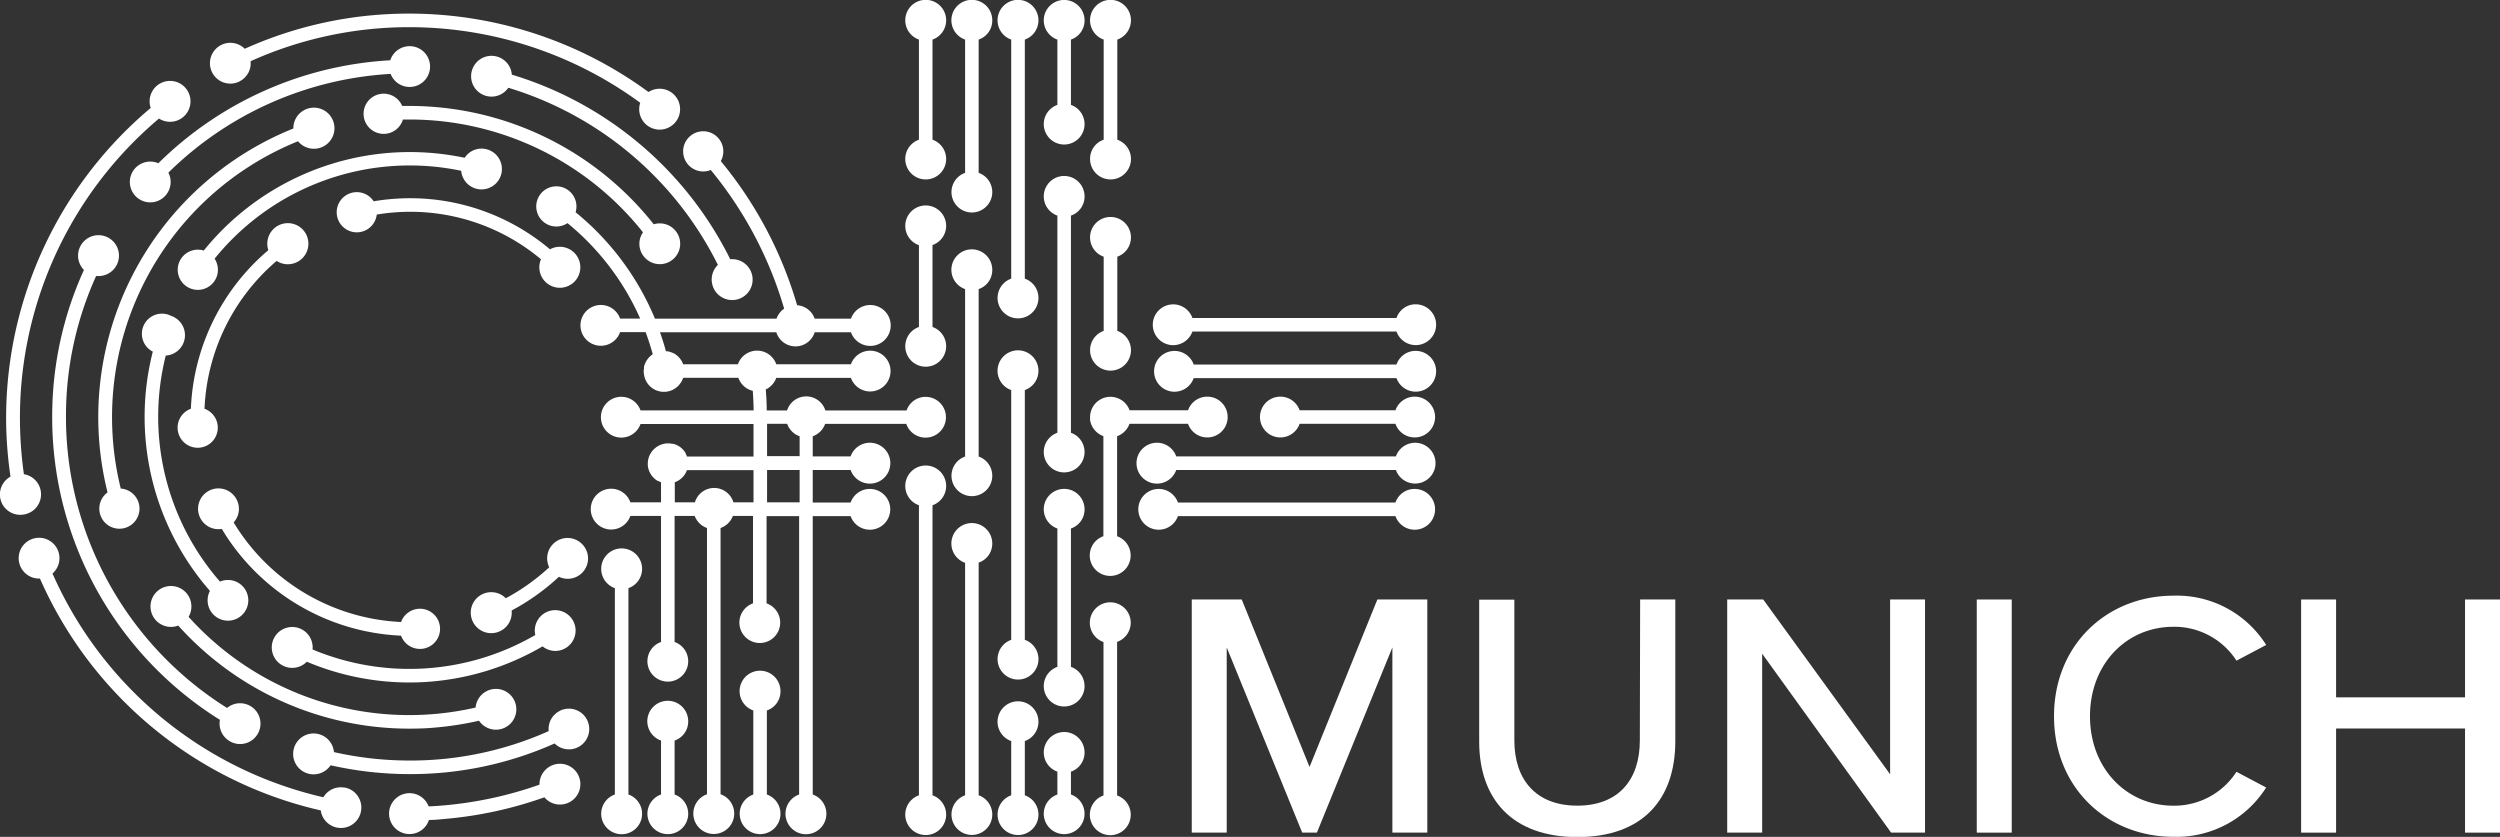 <svg xmlns="http://www.w3.org/2000/svg" viewBox="0 0 497.67 166.59"><rect x="0" y="0" width="497.67" height="166.59" fill="#333333" stroke="none"/><defs><style>.cls-1{fill:#ffffff;}</style></defs><g id="Ebene_2" data-name="Ebene 2"><g id="Ebene_1-2" data-name="Ebene 1"><polygon class="cls-1" points="260.69 152.67 247.19 119.34 237.24 119.34 237.24 165.75 244.2 165.75 244.2 128.88 259.23 165.75 262.15 165.75 277.18 128.88 277.18 165.75 284.13 165.75 284.13 119.34 274.19 119.34 260.69 152.67"/><path class="cls-1" d="M326.44,147.38c0,7.94-4.32,13-12.46,13s-12.52-5.08-12.52-13v-28h-7v28.25c0,11.41,6.54,19,19.55,19s19.49-7.52,19.49-19.07V119.34h-7Z"/><polygon class="cls-1" points="376.26 154.13 351 119.34 343.83 119.34 343.83 165.75 350.79 165.75 350.79 130.13 376.46 165.75 383.21 165.75 383.21 119.34 376.26 119.34 376.26 154.13"/><rect class="cls-1" x="393.51" y="119.34" width="6.96" height="46.41"/><path class="cls-1" d="M432.68,124.77a14.71,14.71,0,0,1,12.53,6.75l5.91-3.13a21,21,0,0,0-18.44-9.81c-13.22,0-23.79,9.74-23.79,24s10.57,24,23.79,24a21.09,21.09,0,0,0,18.44-9.81l-5.91-3.13a14.74,14.74,0,0,1-12.53,6.75c-9.39,0-16.63-7.45-16.63-17.82S423.29,124.77,432.68,124.77Z"/><polygon class="cls-1" points="490.71 119.34 490.71 138.82 465.04 138.82 465.04 119.34 458.08 119.34 458.08 165.75 465.04 165.75 465.04 145.02 490.71 145.02 490.71 165.75 497.67 165.75 497.67 119.34 490.71 119.34"/><path class="cls-1" d="M4.85,102.4a4.06,4.06,0,0,0-.09-8A79.59,79.59,0,0,1,4,85.29,77.84,77.84,0,0,1,31.65,23.6,4.07,4.07,0,1,0,30,21.49,80.55,80.55,0,0,0,1.25,85.37a81.72,81.72,0,0,0,.84,9.51,4.05,4.05,0,0,0,2.76,7.52Z"/><path class="cls-1" d="M68.55,156.79a4,4,0,0,0-4.17,1.92,78,78,0,0,1-53.93-44.54,4.06,4.06,0,1,0-2.5,1,80.71,80.71,0,0,0,55.9,46.16,4.06,4.06,0,1,0,4.7-4.57Z"/><path class="cls-1" d="M109.92,152.35a4.06,4.06,0,0,0-2.52,3.85,77.39,77.39,0,0,1-18.94,4.12c-1,.09-2.09.16-3.13.21a4.07,4.07,0,1,0,.06,2.7c1.1,0,2.21-.12,3.31-.22a79.56,79.56,0,0,0,19.67-4.29,4.06,4.06,0,1,0,1.55-6.37Z"/><path class="cls-1" d="M47.69,16.19a4,4,0,0,0,2.19-4A76.74,76.74,0,0,1,81.54,5.41a77.82,77.82,0,0,1,45.91,15.05,4.07,4.07,0,1,0,1.65-2.14A80.44,80.44,0,0,0,81.54,2.71a79.43,79.43,0,0,0-32.82,7,4.06,4.06,0,1,0-1,6.48Z"/><path class="cls-1" d="M45.82,147.6a4.06,4.06,0,1,0-.62-6.67,68.35,68.35,0,0,1-32.06-59,67.38,67.38,0,0,1,6-27,4.07,4.07,0,1,0-2.43-1.19,70.19,70.19,0,0,0-6.31,28.15,71,71,0,0,0,33.38,61.41A4.06,4.06,0,0,0,45.82,147.6Z"/><path class="cls-1" d="M111.4,141.54a4,4,0,0,0-2.17,4,67.47,67.47,0,0,1-27.69,5.86,68.43,68.43,0,0,1-15.06-1.68,4.07,4.07,0,1,0-.67,2.62,71.42,71.42,0,0,0,15.73,1.76A70.24,70.24,0,0,0,110.4,148a4.05,4.05,0,1,0,1-6.48Z"/><path class="cls-1" d="M142,57.24a4.07,4.07,0,1,0,3.37-5.63,71.63,71.63,0,0,0-43.48-36.75,4.06,4.06,0,1,0-.7,2.61,68.92,68.92,0,0,1,41.72,35.26A4.07,4.07,0,0,0,142,57.24Z"/><path class="cls-1" d="M81.54,17.31A4.06,4.06,0,1,0,77.69,12a71.32,71.32,0,0,0-46.17,20.5,4.06,4.06,0,1,0,2,1.87A68.56,68.56,0,0,1,77.76,14.71,4.05,4.05,0,0,0,81.54,17.31Z"/><path class="cls-1" d="M21.44,98a4,4,0,1,0,2.6-.74A59.23,59.23,0,0,1,59.33,28.12a4.09,4.09,0,1,0-.93-2.54,61.89,61.89,0,0,0-37,72.4Z"/><path class="cls-1" d="M86.79,144.82a63.16,63.16,0,0,0,8.57-1.35,4.06,4.06,0,1,0-.68-2.62,59.06,59.06,0,0,1-57.14-18.06,4.07,4.07,0,1,0-2.06,1.74,61.82,61.82,0,0,0,46,20.52C83.23,145.05,85,145,86.79,144.82Z"/><path class="cls-1" d="M128,50.83a4.06,4.06,0,1,0,2.14-6.18A62,62,0,0,0,81.54,21.09l-1.48,0a4,4,0,1,0,.15,2.7l1.33,0A59.32,59.32,0,0,1,128,46.25,4,4,0,0,0,128,50.83Z"/><path class="cls-1" d="M34.07,62.88A4,4,0,0,0,30.42,70a52.63,52.63,0,0,0,11.37,47.63,4.05,4.05,0,1,0,2-1.85A49.93,49.93,0,0,1,33,70.78a4.06,4.06,0,0,0,1.06-7.9Z"/><path class="cls-1" d="M112.82,128.87a4.06,4.06,0,1,0-6.26-2.46,49.94,49.94,0,0,1-44.34,2.88,4.07,4.07,0,1,0-1.14,2.44,52.52,52.52,0,0,0,20.4,4.13c1.48,0,3-.06,4.46-.19a52.65,52.65,0,0,0,22.07-7A4,4,0,0,0,112.82,128.87Z"/><path class="cls-1" d="M97,29.75a4,4,0,0,0-4.5,1.66,53.39,53.39,0,0,0-10.94-1.14,52.79,52.79,0,0,0-41,19.61,4,4,0,1,0,2.16,1.62A49.93,49.93,0,0,1,91.81,34,4.06,4.06,0,1,0,97,29.75Z"/><path class="cls-1" d="M38,81.37a4,4,0,1,0,2.71,0A40.94,40.94,0,0,1,55.07,51.94a4.09,4.09,0,1,0-1.65-2.14A43.63,43.63,0,0,0,38,81.37Z"/><path class="cls-1" d="M47.15,99.53a4.06,4.06,0,1,0-3,5.76,43.89,43.89,0,0,0,35.69,21.25,4,4,0,1,0,0-2.72A41.17,41.17,0,0,1,46.51,104,4,4,0,0,0,47.15,99.53Z"/><path class="cls-1" d="M115.69,108.13a4.06,4.06,0,0,0-6.36,4.8,41.67,41.67,0,0,1-8.64,6.16,4.08,4.08,0,1,0,1.16,2.44,44.16,44.16,0,0,0,9.41-6.71,4.05,4.05,0,0,0,4.43-6.69Z"/><path class="cls-1" d="M109.47,49.62A43.17,43.17,0,0,0,81.54,39.46a43.89,43.89,0,0,0-7.16.61A4,4,0,1,0,75,42.71a41.37,41.37,0,0,1,6.59-.55,40.49,40.49,0,0,1,26.1,9.45,4.08,4.08,0,1,0,1.83-2Z"/><path class="cls-1" d="M127.82,113.26a4.07,4.07,0,1,0-5.42,3.82v41.08a4.07,4.07,0,1,0,2.7,0V117.08A4.06,4.06,0,0,0,127.82,113.26Z"/><path class="cls-1" d="M137,143.6a4.07,4.07,0,1,0-5.41,3.82v10.74a4.06,4.06,0,1,0,2.7,0V147.42A4,4,0,0,0,137,143.6Z"/><path class="cls-1" d="M155.37,137.62a4.07,4.07,0,1,0-5.41,3.81v16.73a4.06,4.06,0,1,0,2.7,0V141.43A4,4,0,0,0,155.37,137.62Z"/><path class="cls-1" d="M188.35,4.06a4.07,4.07,0,1,0-5.42,3.82V27.81a4.07,4.07,0,1,0,2.7,0V7.88A4.06,4.06,0,0,0,188.35,4.06Z"/><path class="cls-1" d="M188.35,96.76a4.07,4.07,0,1,0-5.42,3.82v57.74a4.07,4.07,0,1,0,2.7,0V100.58A4.06,4.06,0,0,0,188.35,96.76Z"/><path class="cls-1" d="M197.53,4.06a4.07,4.07,0,1,0-5.41,3.82V34.41a4.06,4.06,0,1,0,2.7,0V7.88A4,4,0,0,0,197.53,4.06Z"/><path class="cls-1" d="M197.53,53.73a4.07,4.07,0,1,0-5.41,3.82V90.88a4.06,4.06,0,1,0,2.7,0V57.55A4,4,0,0,0,197.53,53.73Z"/><path class="cls-1" d="M197.53,108.22a4.07,4.07,0,1,0-5.41,3.82v46.28a4.06,4.06,0,1,0,2.7,0V112A4,4,0,0,0,197.53,108.22Z"/><path class="cls-1" d="M206.72,143.7a4.07,4.07,0,1,0-5.42,3.82v10.8a4.07,4.07,0,1,0,2.71,0v-10.8A4.06,4.06,0,0,0,206.72,143.7Z"/><path class="cls-1" d="M225.09,124a4.07,4.07,0,1,0-5.42,3.81v30.54a4.07,4.07,0,1,0,2.71,0V127.78A4.06,4.06,0,0,0,225.09,124Z"/><path class="cls-1" d="M206.72,73.83a4.07,4.07,0,1,0-5.42,3.82v49.72a4.07,4.07,0,1,0,2.71,0V77.65A4.06,4.06,0,0,0,206.72,73.83Z"/><path class="cls-1" d="M206.72,4.06a4.07,4.07,0,1,0-5.42,3.82V55.47a4.07,4.07,0,1,0,2.71,0V7.88A4.06,4.06,0,0,0,206.72,4.06Z"/><path class="cls-1" d="M215.9,4.06a4.06,4.06,0,1,0-5.41,3.82v13a4.06,4.06,0,1,0,2.7,0v-13A4,4,0,0,0,215.9,4.06Z"/><path class="cls-1" d="M215.9,101.39a4.06,4.06,0,1,0-5.41,3.82v27.54a4.06,4.06,0,1,0,2.7,0V105.21A4,4,0,0,0,215.9,101.39Z"/><path class="cls-1" d="M215.9,149.8a4.06,4.06,0,1,0-5.41,3.81v4.55a4.06,4.06,0,1,0,2.7,0v-4.55A4,4,0,0,0,215.9,149.8Z"/><path class="cls-1" d="M215.9,39.1a4.06,4.06,0,1,0-5.41,3.82V86.15a4.06,4.06,0,1,0,2.7,0V42.92A4,4,0,0,0,215.9,39.1Z"/><path class="cls-1" d="M217,31.62a4.07,4.07,0,1,0,5.42-3.81V7.88a4.07,4.07,0,1,0-2.71,0V27.81A4,4,0,0,0,217,31.62Z"/><path class="cls-1" d="M217,69.69a4.07,4.07,0,1,0,5.42-3.82V51.1a4.07,4.07,0,1,0-2.71,0V65.87A4.06,4.06,0,0,0,217,69.69Z"/><path class="cls-1" d="M184.28,79a4,4,0,0,0-3.81,2.71H164.31a4,4,0,0,0-7.63,0h-4.05c0-1.4-.08-2.79-.19-4.18a4.09,4.09,0,0,0,2.09-2.31h14.86a4.06,4.06,0,1,0,0-2.7H154.54a4.05,4.05,0,0,0-7.65,0H136a4.07,4.07,0,0,0-2-2.25l-.06,0a3.38,3.38,0,0,0-.44-.18l-.17-.06-.4-.1-.23,0-.13,0c-.35-1.28-.74-2.54-1.19-3.79h23.16a4,4,0,0,0,7.64,0h7.22a4.07,4.07,0,1,0,0-2.7h-7.22a4,4,0,0,0-3.5-2.68,80.25,80.25,0,0,0-15.19-28.69,4,4,0,1,0-2,1.77,77.63,77.63,0,0,1,14.61,27.6,4.07,4.07,0,0,0-1.52,2h-24.2a54,54,0,0,0-15.8-21.19,4,4,0,1,0-1.61,2.17,51.26,51.26,0,0,1,14.47,19h-4a4.06,4.06,0,1,0,0,2.7h5.08c.55,1.45,1,2.91,1.43,4.39a4.06,4.06,0,0,0-.67.56l0,0a4.12,4.12,0,0,0-.86,1.28h0a4.15,4.15,0,0,0-.22.68l0,.16c0,.2-.05.41-.06.61,0,0,0,.08,0,.12v0a5.38,5.38,0,0,0,.07.69h0a4,4,0,0,0,7.29,1.6c.05-.08.1-.17.16-.25s.12-.21.17-.32.11-.24.16-.37l0-.06h11a4,4,0,0,0,2.86,2.59c.1,1.3.15,2.6.18,3.9H127.51a4.06,4.06,0,1,0,0,2.7H150v6.48H136.75a3.54,3.54,0,0,0-.23-.53l0-.07a3.88,3.88,0,0,0-.3-.48l0,0a4.52,4.52,0,0,0-.72-.73l-.13-.1-.3-.19-.34-.18-.28-.12-.45-.14-.24,0a3.65,3.65,0,0,0-.74-.08,4.07,4.07,0,0,0-4.07,4.06h0A3.65,3.65,0,0,0,129,93a2.1,2.1,0,0,0,.06.24,3.88,3.88,0,0,0,.14.45,1.69,1.69,0,0,0,.12.28,2.68,2.68,0,0,0,.18.33,3,3,0,0,0,.18.3.69.69,0,0,0,.11.13,4.15,4.15,0,0,0,.72.73l0,0a3.38,3.38,0,0,0,.47.3l.07,0a4.41,4.41,0,0,0,.54.24h0v4h-6.1a4.06,4.06,0,1,0,0,2.7h6.1v25.1a4.06,4.06,0,1,0,2.7,0v-25.1h4a4.08,4.08,0,0,0,2.45,2.41v53a4.07,4.07,0,1,0,2.7,0v-53a4.07,4.07,0,0,0,2.46-2.41h4v17.41a4.06,4.06,0,1,0,2.7,0V102.74h6.48v55.42a4.07,4.07,0,1,0,2.71,0V102.74h7.54a4.06,4.06,0,1,0,0-2.7h-7.54V93.56h7.54a4.07,4.07,0,1,0,0-2.71h-7.54v-4a4.08,4.08,0,0,0,2.47-2.47h16.15A4.06,4.06,0,1,0,184.28,79ZM146,100a4,4,0,0,0-7.67,0h-4V96a4.11,4.11,0,0,0,1.09-.59s0,0,0,0a4.13,4.13,0,0,0,.39-.34,4.36,4.36,0,0,0,.35-.4s0,0,0,0a4.05,4.05,0,0,0,.59-1.08H150V100Zm13.18,0h-6.48V93.56h6.48Zm0-13.2v4h-6.48V84.37h4A4.08,4.08,0,0,0,159.14,86.84Z"/><path class="cls-1" d="M281.85,60.58A4,4,0,0,0,278,63.3H237.37a4.06,4.06,0,1,0,0,2.7H278a4.06,4.06,0,1,0,3.81-5.42Z"/><path class="cls-1" d="M281.85,69.85A4,4,0,0,0,278,72.57H237.63a4.06,4.06,0,1,0,0,2.7H278a4.06,4.06,0,1,0,3.81-5.42Z"/><path class="cls-1" d="M258.71,84.37h19.08a4.06,4.06,0,1,0,0-2.7H258.71a4.06,4.06,0,1,0,0,2.7Z"/><path class="cls-1" d="M281.69,88.14a4.06,4.06,0,0,0-3.81,2.71H234.15a4.07,4.07,0,1,0,0,2.71h43.73a4.06,4.06,0,1,0,3.81-5.42Z"/><path class="cls-1" d="M281.61,97.33a4,4,0,0,0-3.82,2.71h-43.3a4.06,4.06,0,1,0,0,2.7h43.3a4.06,4.06,0,1,0,3.82-5.41Z"/><path class="cls-1" d="M188.35,45a4.07,4.07,0,1,0-5.42,3.81V65.09a4.07,4.07,0,1,0,2.7,0V48.78A4.05,4.05,0,0,0,188.35,45Z"/><path class="cls-1" d="M222.38,106.76V86.84a4.09,4.09,0,0,0,2.46-2.47H236.5a4.06,4.06,0,1,0,0-2.7H224.86A4.05,4.05,0,0,0,217,83V83a2.3,2.3,0,0,0,0,.26c0,.12,0,.25,0,.37a4.1,4.1,0,0,0,2.65,3.19v19.92a4.07,4.07,0,1,0,2.71,0Z"/></g></g></svg>